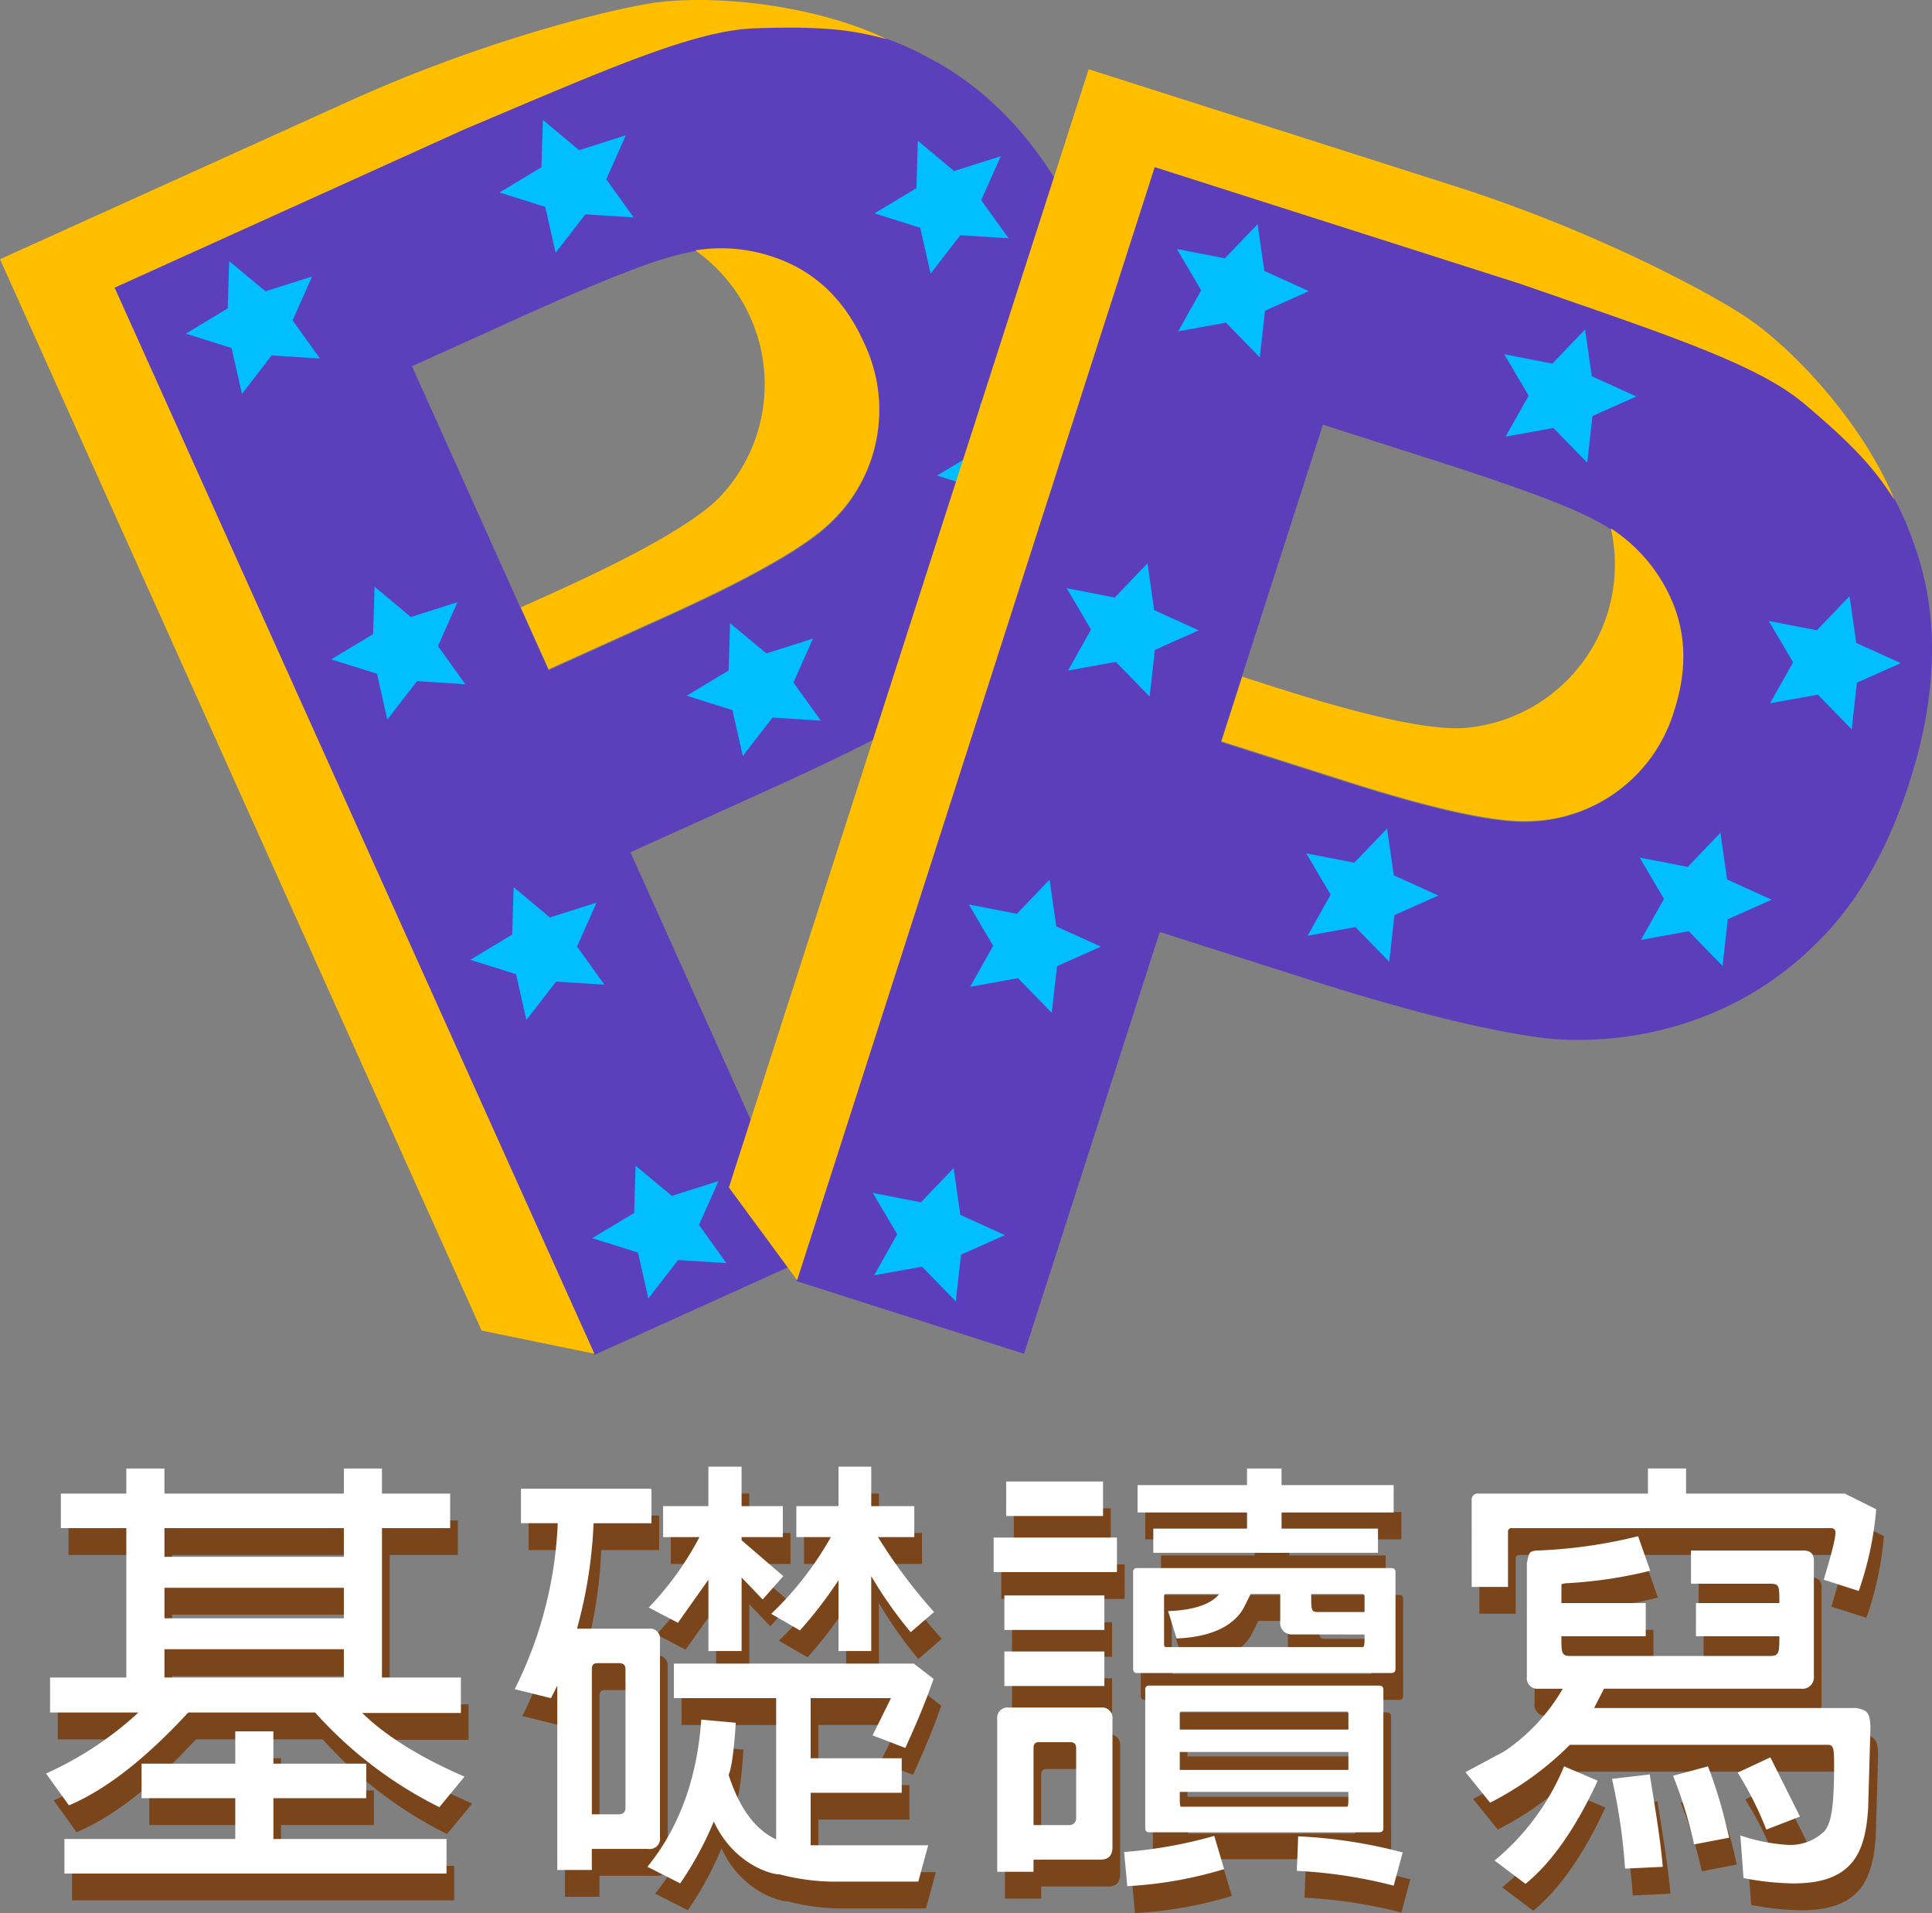 <svg xmlns="http://www.w3.org/2000/svg" width="251.805" height="249.284" viewBox="0 0 251.805 249.284">
  <rect x="0" y="0" width="251.805" height="249.284" fill="#808080" stroke="none"/>
  <g id="pp" transform="translate(-4298.628 -235.894)">
    <g id="Group_116" data-name="Group 116" transform="translate(-7.884 13.124)">
      <path id="Path_338" data-name="Path 338" d="M99.515,132.642l17.811,39.617,15.534-7.029q16.777-7.6,21.45-12.345a20.145,20.145,0,0,0,4.117-23.18q-3.425-7.62-10.158-10.531a21.514,21.514,0,0,0-14.193-1.027q-5.512,1.347-20.852,8.29Zm23.769,128.837L60.518,121.868l45.544-20.611q25.889-11.715,34.69-13.179a40.346,40.346,0,0,1,26.376,4.51q12.884,6.834,20.374,23.5,5.779,12.856,5.022,23.744A42.249,42.249,0,0,1,186.774,159a45.449,45.449,0,0,1-11.744,13.279q-9.264,6.6-28.537,15.322l-18.505,8.373,23.678,52.664Z" transform="translate(4260.69 137.855)" fill="#5c3fba"/>
      <path id="Path_339" data-name="Path 339" d="M136.232,117.506a21.189,21.189,0,0,1,11.843,1.5q6.734,2.915,10.158,10.531a20.152,20.152,0,0,1-4.117,23.182q-4.672,4.75-21.451,12.343l-15.534,7.03-3.622-8.056,4.461-2.018q16.777-7.592,21.451-12.344a21.358,21.358,0,0,0-3.192-32.173ZM123.1,261.29l-14.7-3.02L45.627,118.659,91.169,98.048c17.26-7.81,33.118-11.708,38.988-12.684,7.472-1.283,21.218-.1,31.068,4.628-3.829-.987-7.174-1.776-17.23-1.421-7.994.284-19.426,5.385-37.9,13.191L60.557,122.373Z" transform="translate(4260.885 137.889)" fill="#ffbe00"/>
      <path id="Path_340" data-name="Path 340" d="M75.818,119.354l4.73,3.941,6.079-1.934-2.545,5.724,3.571,4.971-6.3-.4-3.873,5.007-1.35-5.976-5.965-1.875,5.463-3.294Z" transform="translate(4260.563 137.437)" fill="#00beff" fill-rule="evenodd"/>
      <path id="Path_341" data-name="Path 341" d="M113.384,202.025l4.73,3.948,6.079-1.934-2.546,5.724,3.572,4.97-6.3-.4-3.872,5.007-1.351-5.975-5.964-1.875L113.2,208.2Z" transform="translate(4260.071 136.354)" fill="#00beff" fill-rule="evenodd"/>
      <path id="Path_342" data-name="Path 342" d="M95.017,162.356l4.73,3.943,6.08-1.934-2.546,5.724,3.572,4.97-6.3-.4-3.874,5.012-1.348-5.976-5.965-1.875,5.465-3.3Z" transform="translate(4260.313 136.874)" fill="#00beff" fill-rule="evenodd"/>
      <path id="Path_343" data-name="Path 343" d="M129.486,238.795l4.73,3.941L140.3,240.8l-2.546,5.724,3.572,4.97-6.3-.395-3.873,5-1.35-5.975-5.965-1.875,5.469-3.291Z" transform="translate(4259.86 135.872)" fill="#00beff" fill-rule="evenodd"/>
      <path id="Path_344" data-name="Path 344" d="M141.964,167.165l4.73,3.941,6.079-1.934-2.546,5.724,3.572,4.97-6.3-.4-3.873,5.006-1.35-5.976-5.965-1.875,5.469-3.291Z" transform="translate(4259.697 136.811)" fill="#00beff" fill-rule="evenodd"/>
      <path id="Path_345" data-name="Path 345" d="M175.025,138.091l4.73,3.941,6.08-1.934-2.546,5.724,3.572,4.969-6.3-.395-3.873,5.006-1.349-5.976-5.965-1.875,5.469-3.292Z" transform="translate(4259.264 137.192)" fill="#00beff" fill-rule="evenodd"/>
      <path id="Path_346" data-name="Path 346" d="M166.764,103.474l4.73,3.94,6.08-1.934-2.546,5.729,3.571,4.97-6.3-.4-3.873,5.007-1.35-5.977-5.965-1.875,5.47-3.292Z" transform="translate(4259.372 137.645)" fill="#00beff" fill-rule="evenodd"/>
      <path id="Path_347" data-name="Path 347" d="M117.246,100.716l4.73,3.941,6.079-1.934-2.545,5.729,3.571,4.969-6.3-.395-3.875,5-1.349-5.976-5.965-1.875,5.469-3.291Z" transform="translate(4260.021 137.681)" fill="#00beff" fill-rule="evenodd"/>
      <path id="Path_328" data-name="Path 328" d="M251.141,139.347,237.834,180.7l16.243,5.183q17.545,5.6,24.2,5.2a20.152,20.152,0,0,0,18.583-14.457q2.56-7.952-.493-14.624a21.514,21.514,0,0,0-9.851-10.264q-4.995-2.69-21.036-7.809ZM182.5,250.937l46.9-145.711,47.626,15.2q27.069,8.639,34.589,13.449a40.333,40.333,0,0,1,16.564,21.015q4.987,13.7-.609,31.1Q323.247,199.4,315.39,206.98a42.239,42.239,0,0,1-17.1,10.38,45.462,45.462,0,0,1-17.615,2q-11.3-1.3-31.452-7.736l-19.347-6.176-17.69,54.97Z" transform="translate(4227.793 138.766)" fill="#5c3eba"/>
      <path id="Path_329" data-name="Path 329" d="M288.549,152.693a21.194,21.194,0,0,1,7.789,9.051q3.049,6.672.493,14.624a20.147,20.147,0,0,1-18.582,14.455q-6.652.4-24.2-5.2L237.8,180.437l2.706-8.409,4.663,1.488q17.546,5.6,24.2,5.2a21.361,21.361,0,0,0,19.177-26.026ZM182.495,250.669l-8.895-12.09L220.493,92.866l47.626,15.2c18.047,5.76,32.433,13.487,37.444,16.693,6.415,4.046,15.829,14.137,19.972,24.245-2.184-3.3-4.134-6.126-11.843-12.6-6.126-5.142-18.033-9.011-36.976-15.586l-47.625-15.2Z" transform="translate(4227.91 138.928)" fill="#ffbe00"/>
      <path id="Path_330" data-name="Path 330" d="M243.288,113.319l.872,6.094,5.811,2.636-5.724,2.548-.676,6.082-4.412-4.52-6.228,1.125,3-5.341-3.173-5.388,6.266,1.218Z" transform="translate(4227.135 138.66)" fill="#00beff" fill-rule="evenodd"/>
      <path id="Path_331" data-name="Path 331" d="M215.813,199.869l.872,6.1L222.5,208.6l-5.724,2.548-.677,6.083-4.412-4.52-6.228,1.125,3-5.343-3.173-5.387,6.266,1.218Z" transform="translate(4227.495 137.526)" fill="#00beff" fill-rule="evenodd"/>
      <path id="Path_332" data-name="Path 332" d="M228.743,158.111l.873,6.094,5.81,2.636-5.724,2.548-.676,6.082-4.412-4.519-6.229,1.124,3-5.341-3.173-5.388,6.267,1.218Z" transform="translate(4227.325 138.073)" fill="#00beff" fill-rule="evenodd"/>
      <path id="Path_333" data-name="Path 333" d="M203.143,237.958l.872,6.1,5.811,2.636-5.724,2.548-.678,6.081-4.411-4.518-6.228,1.122,3-5.341-3.174-5.388,6.267,1.22Z" transform="translate(4227.661 137.027)" fill="#00beff" fill-rule="evenodd"/>
      <path id="Path_334" data-name="Path 334" d="M260.384,193.125l.872,6.094,5.811,2.636-5.724,2.548-.677,6.082-4.412-4.519-6.229,1.123,3-5.342-3.176-5.39,6.266,1.22Z" transform="translate(4226.911 137.614)" fill="#00beff" fill-rule="evenodd"/>
      <path id="Path_335" data-name="Path 335" d="M304.407,193.679l.873,6.094,5.811,2.635-5.724,2.548-.677,6.083-4.412-4.521-6.228,1.124,3-5.341-3.172-5.388,6.266,1.219Z" transform="translate(4226.333 137.607)" fill="#00beff" fill-rule="evenodd"/>
      <path id="Path_336" data-name="Path 336" d="M321.46,162.439l.872,6.094,5.811,2.635-5.724,2.548-.677,6.083-4.412-4.52L311.1,176.4l3-5.341-3.172-5.387,6.266,1.217Z" transform="translate(4226.11 138.016)" fill="#00beff" fill-rule="evenodd"/>
      <path id="Path_337" data-name="Path 337" d="M286.534,127.227l.873,6.094,5.81,2.635-5.724,2.548-.676,6.082-4.412-4.519-6.229,1.123,3-5.341L276,130.457l6.267,1.219Z" transform="translate(4226.568 138.478)" fill="#00beff" fill-rule="evenodd"/>
    </g>
    <g id="Group_117" data-name="Group 117" transform="translate(-14.973)">
      <g id="Group_71" data-name="Group 71" transform="translate(4248.265 137.889)">
        <path id="Path_348" data-name="Path 348" d="M123.6,337a53.92,53.92,0,0,1-16.192-12.334H90.867c-5.5,5.962-10.7,10.054-15.549,12.1l-2.982-4.15a44.918,44.918,0,0,0,12.043-7.949H72.862v-4.561H82.8V300.64H74.265v-4.5H82.8v-3.273h4.969v3.273h23.382v-3.273h4.969v3.273h8.886v4.5H116.12v19.466h10.288v4.618H113.549c3.039,2.981,7.54,5.788,13.328,8.3ZM97,341.15v-5.32H84.787v-4.5H97v-4.209h4.969v4.209h12.1v4.5h-12.1v5.32h22.564v4.5H74.732v-4.5Zm-9.23-36.769h23.382V300.64H87.77Zm0,8.009h23.382v-3.976H87.77Zm0,7.715h23.382v-3.683H87.77Z" fill="#7a451a"/>
        <path id="Path_349" data-name="Path 349" d="M143.47,342.436v2.748h-4.5V321.159l-.818,1.637-4.735-1.17A53.058,53.058,0,0,0,139.028,300h-4.794v-4.5h17.011V300H143.7a60.744,60.744,0,0,1-2.162,13.738h9.353a1.3,1.3,0,0,1,1.462,1.461V340.92a1.335,1.335,0,0,1-1.52,1.52H143.47Zm4.384-23.441c0-.526-.292-.76-.818-.76h-2.863c-.469,0-.7.233-.7.76v18.94h3.448c.644,0,.936-.293.936-.877V318.995ZM174.51,346.7a29.252,29.252,0,0,1-6.547-.936c-1.286,0-6.08-1.461-8.593-6.9a43.41,43.41,0,0,1-4.384,8.067l-4.268-2.163c4.092-5.027,6.488-11.458,7.014-19.174l4.5.409c-.234,3.8-.584,6.08-.936,6.781,1.4,4.326,3.449,7.131,6.2,8.418V322.794H154.167v-4.5H185.44l2.572,1.988c-1.111,3.215-2.4,6.2-3.684,9l-4.267-1.637,2.4-4.852H171.993v7.833H183.86v4.5H171.993v6.84h15.316l-1.287,4.734H174.51Zm-11.516-39.63v9.586h-4.326v-9.294l-3.975,5.612-3.8-1.988a40.626,40.626,0,0,0,6.606-9.178h-4.736v-4.033h5.9V292.63h4.326v5.145h5.378v4.033h-5.378v.41l5.437,4.676-2.688,3.04Zm22.038,7.131a54.718,54.718,0,0,1-5.144-7.307v9.762H175.62v-9.235a54.07,54.07,0,0,1-5.027,6.547l-3.741-2.163a42.536,42.536,0,0,0,7.774-10h-4.5v-4.033h5.495v-5.145h4.268v5.145H185.5v4.033h-4.734a68.959,68.959,0,0,0,7.307,9.763Z" fill="#7a451a"/>
        <path id="Path_350" data-name="Path 350" d="M195.839,301.867h16.075v4.5H195.839Zm5.2,41.972v1.579h-4.734V325.484a1.343,1.343,0,0,1,1.52-1.462h11.984a1.343,1.343,0,0,1,1.52,1.462V342.2c0,1.11-.526,1.637-1.578,1.637Zm-3.8-34.431h13.035v4.5H197.242Zm0,7.307h13.035v4.5H197.242Zm.234-22.154H210.1v4.5H197.476Zm9.12,34.722c0-.525-.293-.76-.818-.76H201.8c-.526,0-.761.234-.761.76v10.055H205.6a.9.9,0,0,0,.994-.994v-9.061Zm6.254,13.563a59.736,59.736,0,0,0,11.75-2.1l1.286,4.326a52.891,52.891,0,0,1-12.626,2.222Zm35.366-23.909c0,.409-.175.585-.585.585H214.545c-.351,0-.525-.176-.525-.585V306.37a.465.465,0,0,1,.525-.527h33.086c.41,0,.585.176.585.527ZM228.867,300.7v-2.1H214.6v-3.566h14.264v-2.162h4.5v2.162h14.614V298.6h-14.61v2.1h12.567v3.157H216.649V300.7Zm17.771,38.99c0,.409-.175.585-.585.585h-29.93c-.351,0-.525-.176-.525-.585V321.683a.464.464,0,0,1,.525-.525h29.93c.41,0,.585.176.585.525v18.005Zm-11.808-25.2a1.5,1.5,0,0,1-1.637-1.7v-3.566h-3.859L228.4,311.1c-1.4,2.4-4.384,3.741-8.71,3.916l-1.111-3.565c3.332-.116,5.554-.877,6.664-2.222H218.17l-.117.176V315.9l.117.234h25.838c.175-.234.175-.352.175-1.637ZM220.1,326.887h21.979v-2.163l-.117-.175H220.215l-.116.175Zm0,5.261h21.979v-2.339H220.1Zm21.862,4.793c.117-.234.117-.409.117-1.93H220.1c0,1.521,0,1.7.116,1.93Zm6.021,10.288a62.742,62.742,0,0,0-12.627-1.929l.176-4.5a64.154,64.154,0,0,1,13.62,2.105Zm-10.755-38c0,2.105,0,2.339.877,2.339h6.079V309.4l-.175-.176Z" fill="#7a451a"/>
        <path id="Path_351" data-name="Path 351" d="M270.947,328.874a40.863,40.863,0,0,1-10.4,7.541l-3.215-3.976,5.027-2.688a24.755,24.755,0,0,0,7.657-8.184H266.86a1.378,1.378,0,0,1-1.52-1.579V305.2c.292-1.4.292-1.52,1.227-1.637a64.272,64.272,0,0,0,13.271-1.871l1.578,4.5a57.876,57.876,0,0,1-11.106,1.637l-.468.117V310.4h10.989v4.325H269.837c0,2.1,0,2.572,1.11,2.572h26.131c1.168,0,1.168-.526,1.168-2.572H287.373V310.4h10.873c0-2.222,0-2.514-1.168-2.514H286.73V303.56H301.4c.877,0,1.345.409,1.345,1.286v15.081a1.5,1.5,0,0,1-1.7,1.638H275.391L274.1,324.08h34.2c1.286.293,1.813.41,1.813,2.748l-.293,10.289c-.35,5.553-1.812,9.82-9.7,9.82a35.827,35.827,0,0,1-6.547-.7l-.41-5.554a23.456,23.456,0,0,0,6.139,1.228,6.4,6.4,0,0,0,4.793-1.754c.877-.994,1.287-2.981,1.287-8.651,0-2.1-.059-2.631-.818-2.631Zm10.172-32.735v-3.273h4.969v3.273h20.693l4.092,2.046a43.257,43.257,0,0,1-2.279,10.64l-4.561-1.462c1.053-3.565,1.521-5.319,1.521-6.138a.524.524,0,0,0-.585-.585H263.348a.43.43,0,0,0-.467.468V308.3h-4.735V297.016a.775.775,0,0,1,.877-.877h22.1Zm-19.992,47.817a31.465,31.465,0,0,0,9.061-12.276l4.385,1.871c-2.807,6.08-5.963,10.639-9.412,13.445Zm17.011,1.052a77.142,77.142,0,0,0-1.7-11.691l4.91-.584c.818,4.969,1.462,9.061,1.7,12.042Zm9-3.156a56.594,56.594,0,0,0-2.747-8.943l4.56-1.229a65.373,65.373,0,0,1,2.747,9.3Zm9.411-1.93a44.184,44.184,0,0,0-3.74-7.424l4.268-1.986,3.857,7.715Z" fill="#7a451a"/>
      </g>
      <g id="Group_73" data-name="Group 73" transform="translate(4248.265 137.889)">
        <g id="Group_72" data-name="Group 72">
          <path id="Path_352" data-name="Path 352" d="M122.6,333.5a53.92,53.92,0,0,1-16.192-12.334H89.867c-5.5,5.962-10.7,10.054-15.549,12.1l-2.982-4.15a44.918,44.918,0,0,0,12.043-7.949H71.862v-4.561H81.8V297.14H73.265v-4.5H81.8v-3.273h4.969v3.273h23.382v-3.273h4.969v3.273h8.886v4.5H115.12v19.466h10.288v4.618H112.549c3.039,2.981,7.54,5.788,13.328,8.3ZM96,337.65v-5.32H83.787v-4.5H96v-4.209h4.969v4.209h12.1v4.5h-12.1v5.32h22.564v4.5H73.732v-4.5Zm-9.23-36.769h23.382V297.14H86.77Zm0,8.009h23.382v-3.976H86.77Zm0,7.715h23.382v-3.683H86.77Z" fill="#fff"/>
          <path id="Path_353" data-name="Path 353" d="M142.47,338.936v2.748h-4.5V317.659l-.818,1.637-4.735-1.17a53.058,53.058,0,0,0,5.612-21.629h-4.794V292h17.011v4.5H142.7a60.744,60.744,0,0,1-2.162,13.738h9.353a1.3,1.3,0,0,1,1.462,1.461V337.42a1.335,1.335,0,0,1-1.52,1.52H142.47Zm4.384-23.441c0-.526-.292-.76-.818-.76h-2.863c-.469,0-.7.233-.7.76v18.94h3.448c.644,0,.936-.293.936-.877V315.495ZM173.51,343.2a29.251,29.251,0,0,1-6.547-.936c-1.286,0-6.08-1.461-8.593-6.9a43.412,43.412,0,0,1-4.384,8.067l-4.268-2.163c4.092-5.027,6.488-11.458,7.014-19.174l4.5.409c-.234,3.8-.584,6.08-.936,6.781,1.4,4.326,3.449,7.131,6.2,8.418V319.294H153.167v-4.5H184.44l2.572,1.988c-1.111,3.215-2.4,6.2-3.684,9l-4.267-1.637,2.4-4.852H170.993v7.833H182.86v4.5H170.993v6.84h15.316l-1.287,4.734H173.51Zm-11.516-39.63v9.586h-4.326v-9.294l-3.975,5.612-3.8-1.988a40.626,40.626,0,0,0,6.606-9.178h-4.736v-4.033h5.9V289.13h4.326v5.145h5.378v4.033h-5.378v.41l5.437,4.676-2.688,3.04Zm22.038,7.131a54.718,54.718,0,0,1-5.144-7.307v9.762H174.62v-9.235a54.072,54.072,0,0,1-5.027,6.547l-3.741-2.163a42.538,42.538,0,0,0,7.774-10h-4.5v-4.033h5.495v-5.145h4.268v5.145H184.5v4.033h-4.734a68.96,68.96,0,0,0,7.307,9.763Z" fill="#fff"/>
          <path id="Path_354" data-name="Path 354" d="M194.839,298.367h16.075v4.5H194.839Zm5.2,41.972v1.579h-4.734V321.984a1.343,1.343,0,0,1,1.52-1.462h11.984a1.343,1.343,0,0,1,1.52,1.462V338.7c0,1.11-.526,1.637-1.578,1.637Zm-3.8-34.431h13.035v4.5H196.242Zm0,7.307h13.035v4.5H196.242Zm.234-22.154H209.1v4.5H196.476Zm9.12,34.722c0-.525-.293-.76-.818-.76H200.8c-.526,0-.761.234-.761.76v10.055H204.6a.9.9,0,0,0,.994-.994v-9.061Zm6.254,13.563a59.733,59.733,0,0,0,11.75-2.1l1.286,4.326a52.891,52.891,0,0,1-12.626,2.222Zm35.366-23.909c0,.409-.175.585-.585.585H213.545c-.351,0-.525-.176-.525-.585V302.87a.465.465,0,0,1,.525-.527h33.086c.41,0,.585.176.585.527ZM227.867,297.2v-2.1H213.6v-3.566h14.264v-2.162h4.5v2.162h14.614V295.1h-14.61v2.1h12.567v3.157H215.649V297.2Zm17.771,38.99c0,.409-.175.585-.585.585h-29.93c-.351,0-.525-.176-.525-.585V318.183a.464.464,0,0,1,.525-.525h29.93c.41,0,.585.176.585.525v18.005Zm-11.808-25.2a1.5,1.5,0,0,1-1.637-1.7v-3.566h-3.859L227.4,307.6c-1.4,2.4-4.384,3.741-8.71,3.916l-1.111-3.565c3.332-.116,5.554-.877,6.664-2.222H217.17l-.117.176V312.4l.117.234h25.838c.175-.234.175-.352.175-1.637ZM219.1,323.387h21.979v-2.163l-.117-.175H219.215l-.116.175Zm0,5.261h21.979v-2.339H219.1Zm21.862,4.793c.117-.234.117-.409.117-1.93H219.1c0,1.521,0,1.7.116,1.93Zm6.021,10.288a62.745,62.745,0,0,0-12.627-1.929l.176-4.5a64.152,64.152,0,0,1,13.62,2.105Zm-10.755-38c0,2.105,0,2.339.877,2.339h6.079V305.9l-.175-.176Z" fill="#fff"/>
          <path id="Path_355" data-name="Path 355" d="M269.947,325.374a40.864,40.864,0,0,1-10.4,7.541l-3.215-3.976,5.027-2.688a24.754,24.754,0,0,0,7.657-8.184H265.86a1.378,1.378,0,0,1-1.52-1.579V301.7c.292-1.4.292-1.52,1.227-1.637a64.272,64.272,0,0,0,13.271-1.871l1.578,4.5a57.873,57.873,0,0,1-11.106,1.637l-.468.117V306.9h10.989v4.325H268.837c0,2.1,0,2.572,1.11,2.572h26.131c1.168,0,1.168-.526,1.168-2.572H286.373V306.9h10.873c0-2.222,0-2.514-1.168-2.514H285.73V300.06H300.4c.877,0,1.345.409,1.345,1.286v15.081a1.5,1.5,0,0,1-1.7,1.638H274.391L273.1,320.58h34.2c1.286.293,1.813.41,1.813,2.748l-.293,10.289c-.35,5.553-1.812,9.82-9.7,9.82a35.827,35.827,0,0,1-6.547-.7l-.41-5.554a23.456,23.456,0,0,0,6.139,1.228,6.4,6.4,0,0,0,4.793-1.754c.877-.994,1.287-2.981,1.287-8.651,0-2.1-.059-2.631-.818-2.631Zm10.172-32.735v-3.273h4.969v3.273h20.693l4.092,2.046a43.256,43.256,0,0,1-2.279,10.64l-4.561-1.462c1.053-3.565,1.521-5.319,1.521-6.138a.524.524,0,0,0-.585-.585H262.348a.43.43,0,0,0-.467.468V304.8h-4.735V293.516a.775.775,0,0,1,.877-.877h22.1Zm-19.992,47.817a31.465,31.465,0,0,0,9.061-12.276l4.385,1.871c-2.807,6.08-5.963,10.639-9.412,13.445Zm17.011,1.052a77.146,77.146,0,0,0-1.7-11.691l4.91-.584c.818,4.969,1.462,9.061,1.7,12.042Zm9-3.156a56.594,56.594,0,0,0-2.747-8.943l4.56-1.229a65.363,65.363,0,0,1,2.747,9.3Zm9.411-1.93a44.183,44.183,0,0,0-3.74-7.424l4.268-1.986,3.857,7.715Z" fill="#fff"/>
        </g>
      </g>
    </g>
  </g>
</svg>
